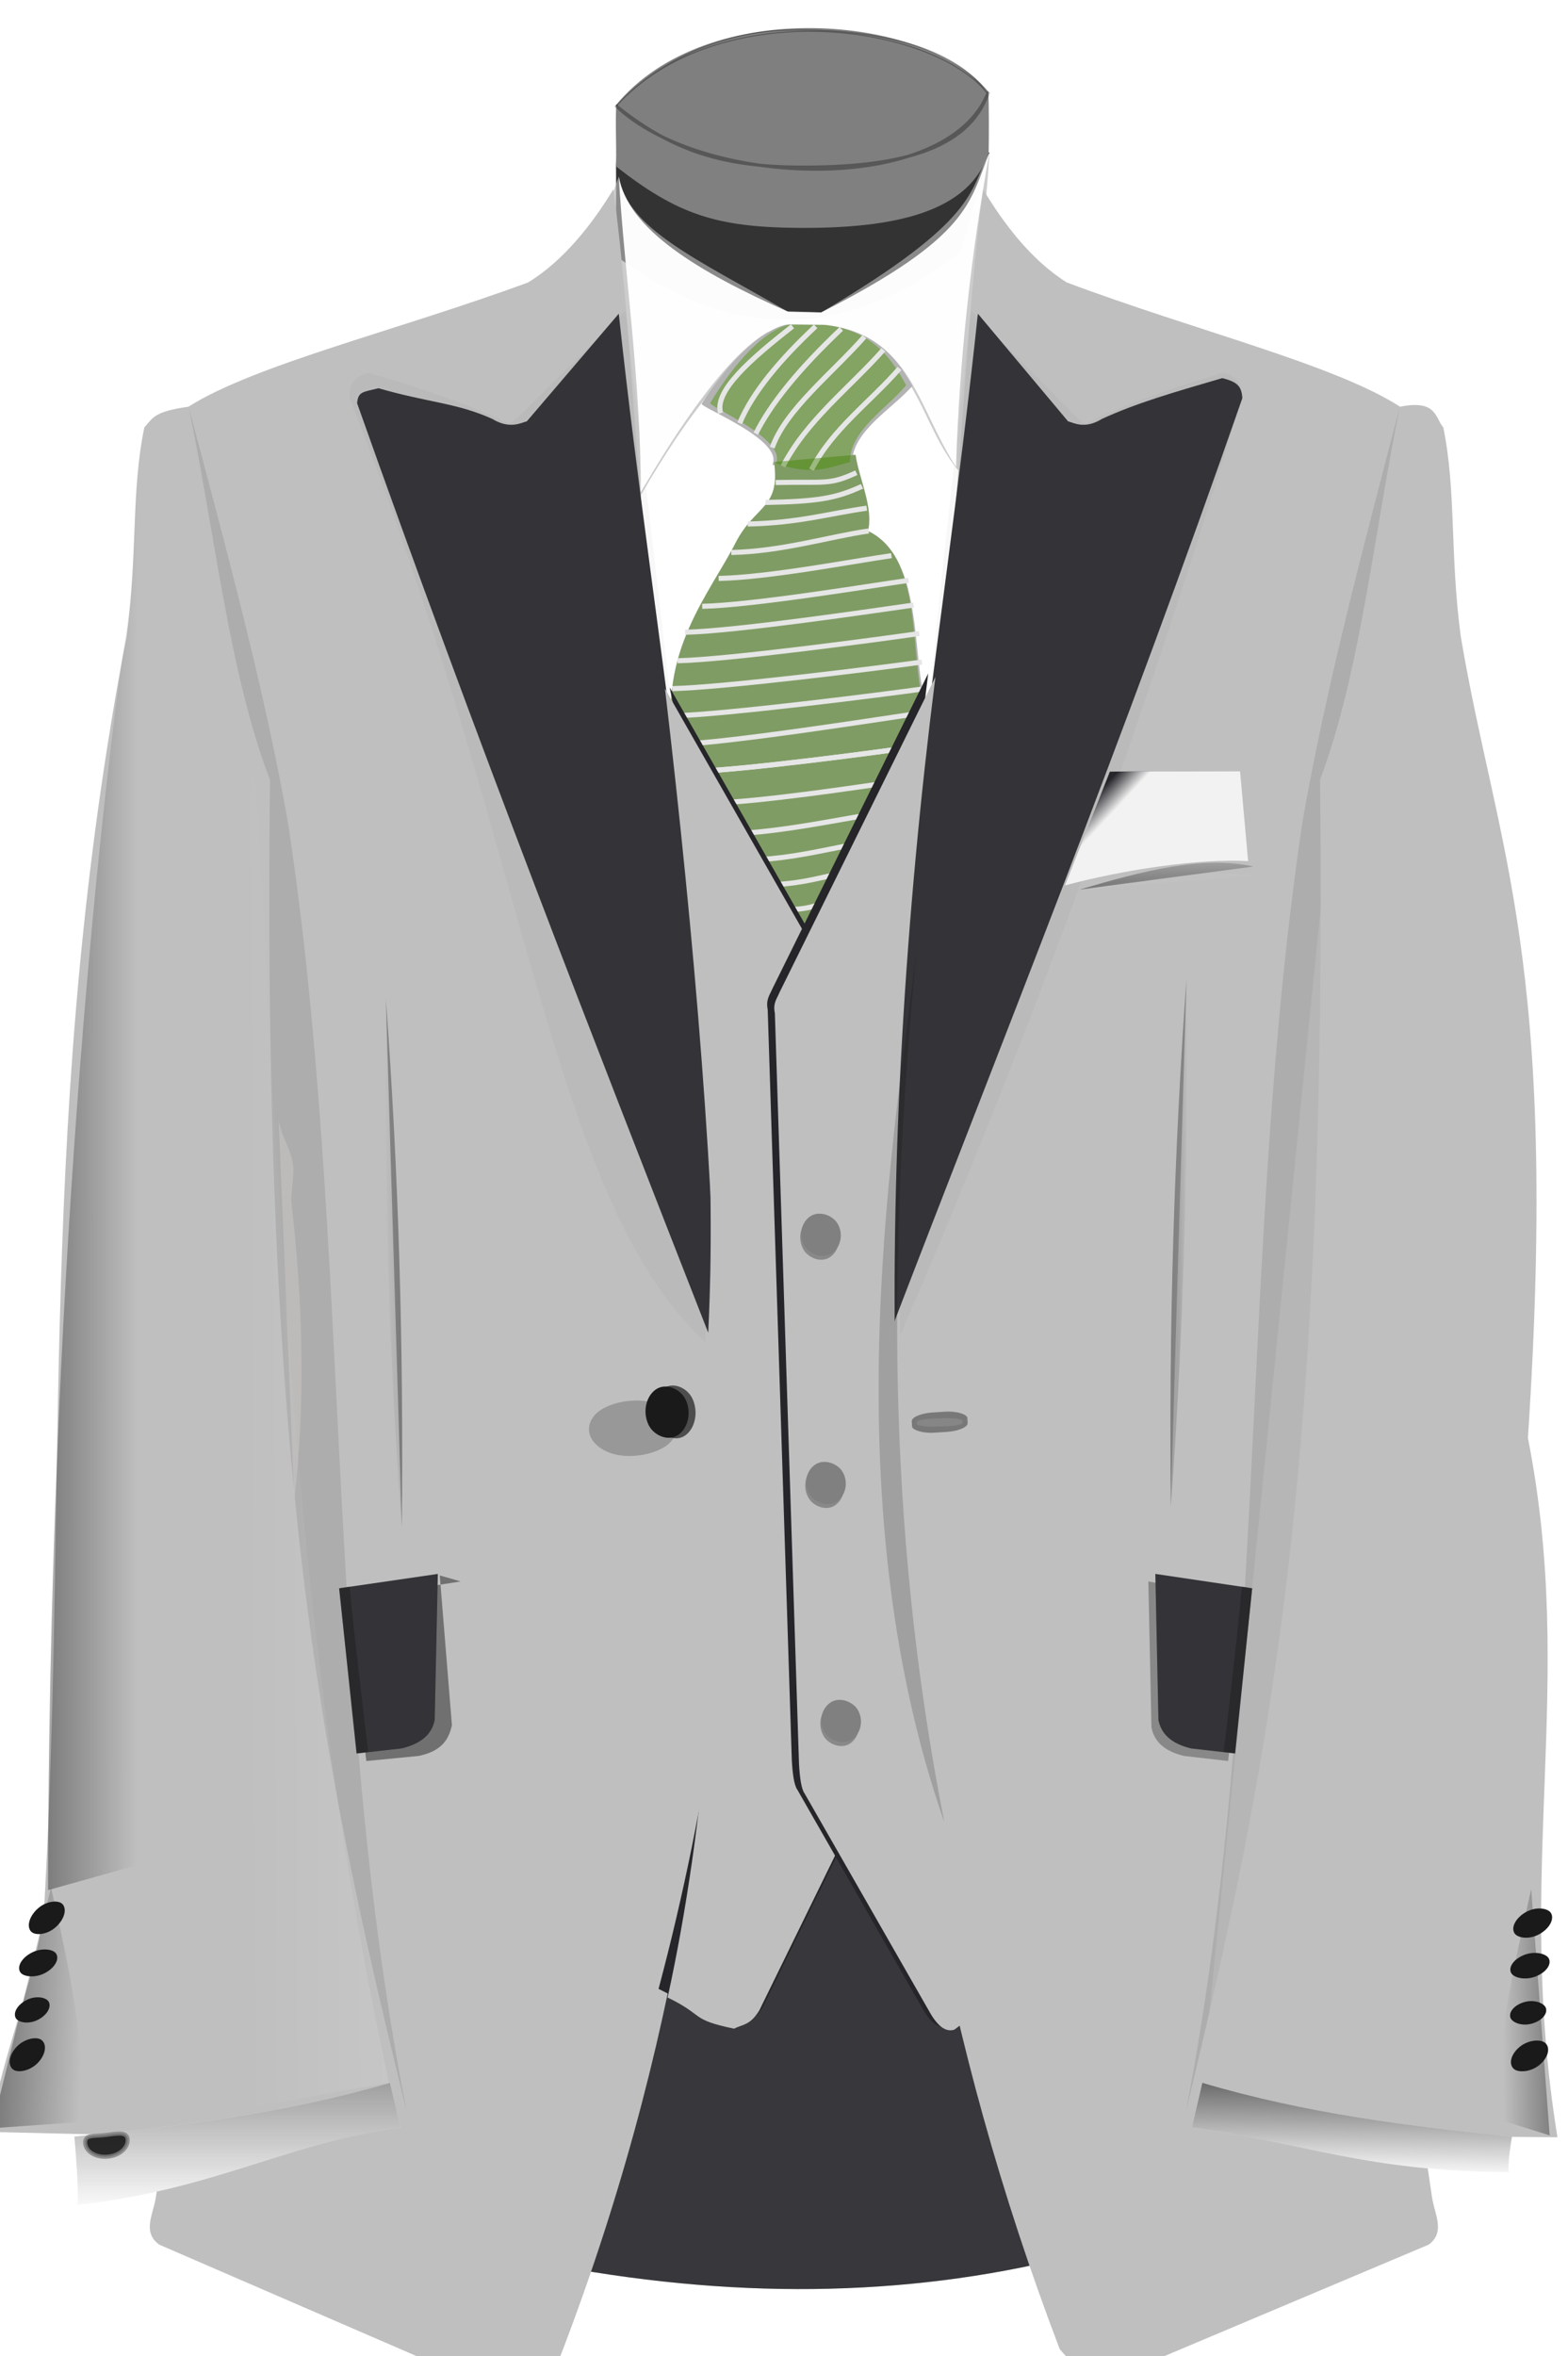 <?xml version="1.0"?><svg width="446.714" height="671.221" xmlns="http://www.w3.org/2000/svg" xmlns:xlink="http://www.w3.org/1999/xlink">
 <title>light suit</title>
 <defs>
  <linearGradient y2="0.437" x2="0.221" y1="0.358" x1="0.086" id="linearGradient15695" xlink:href="#linearGradient8151"/>
  <linearGradient id="linearGradient8151">
   <stop stop-color="#26252a" id="stop8153" offset="0"/>
   <stop stop-color="#26252a" stop-opacity="0" id="stop8155" offset="1"/>
  </linearGradient>
  <radialGradient r="18.399" fy="-13.334" fx="-7640.714" cy="-13.334" cx="-7640.714" gradientTransform="matrix(9.752,-4.124567e-4,-5.7109497e-5,-2.369,74843.791,204.444)" gradientUnits="userSpaceOnUse" id="radialGradient15693" xlink:href="#linearGradient8105"/>
  <linearGradient id="linearGradient8105">
   <stop stop-color="#e6e4df" id="stop8107" offset="0"/>
   <stop stop-color="#e6e4df" stop-opacity="0" id="stop8109" offset="1"/>
  </linearGradient>
  <radialGradient r="18.399" fy="-13.334" fx="-7640.714" cy="-13.334" cx="-7640.714" gradientTransform="matrix(9.744,5.1510997e-4,-5.7060753e-5,2.958,74780.191,268.766)" gradientUnits="userSpaceOnUse" id="radialGradient15691" xlink:href="#linearGradient8131"/>
  <linearGradient id="linearGradient8131">
   <stop stop-color="#3e3e3e" offset="0" id="stop8133"/>
   <stop stop-color="#e6e4df" stop-opacity="0" offset="1" id="stop8135"/>
  </linearGradient>
  <radialGradient r="18.399" fy="-10.042" fx="-7640.714" cy="-10.042" cx="-7640.714" gradientTransform="matrix(9.744,7.0911468e-4,-6.7490846e-5,5.287,74780.198,293.634)" gradientUnits="userSpaceOnUse" id="radialGradient15689" xlink:href="#linearGradient8131"/>
  <radialGradient r="18.418" fy="0.812" fx="-7640.75" cy="0.812" cx="-7640.75" gradientTransform="matrix(1.673,-6.991,3.786,0.906,13098.512,-53154.72)" gradientUnits="userSpaceOnUse" id="radialGradient15687" xlink:href="#linearGradient8117"/>
  <linearGradient id="linearGradient8117">
   <stop stop-color="#1a1a1a" id="stop8119" offset="0"/>
   <stop stop-color="#cccccc" stop-opacity="0" id="stop8121" offset="1"/>
  </linearGradient>
  <filter height="1.013" y="-0.006" width="1.244" x="-0.122" id="filter8071" color-interpolation-filters="sRGB">
   <feGaussianBlur id="feGaussianBlur8073" stdDeviation="0.211"/>
  </filter>
  <radialGradient r="2.06" fy="-5730.042" fx="-5477.542" cy="-5730.042" cx="-5477.542" gradientTransform="matrix(4.772,3.008,-0.757,3.596,21845.318,36304.988)" gradientUnits="userSpaceOnUse" id="radialGradient15685" xlink:href="#linearGradient7749"/>
  <linearGradient id="linearGradient7749">
   <stop stop-color="#cccccc" id="stop7751" offset="0"/>
   <stop stop-color="#cccccc" stop-opacity="0" id="stop7753" offset="1"/>
  </linearGradient>
  <radialGradient r="2.06" fy="-5730.042" fx="-5477.542" cy="-5730.042" cx="-5477.542" gradientTransform="matrix(4.772,3.008,-0.757,3.596,21815.148,36364.122)" gradientUnits="userSpaceOnUse" id="radialGradient15683" xlink:href="#linearGradient7749"/>
  <radialGradient r="2.06" fy="-5730.042" fx="-5477.542" cy="-5730.042" cx="-5477.542" gradientTransform="matrix(4.772,3.008,-0.757,3.596,21781.025,36424.087)" gradientUnits="userSpaceOnUse" id="radialGradient15681" xlink:href="#linearGradient7749"/>
  <filter height="1.035" y="-0.018" width="1.239" x="-0.12" id="filter7995" color-interpolation-filters="sRGB">
   <feGaussianBlur id="feGaussianBlur7997" stdDeviation="0.983"/>
  </filter>
  <filter id="filter8025" color-interpolation-filters="sRGB">
   <feGaussianBlur id="feGaussianBlur8027" stdDeviation="0.691"/>
  </filter>
  <radialGradient r="3.969" fy="24.05" fx="-7636.04" cy="24.05" cx="-7636.04" gradientTransform="matrix(-3.295,0.523,-0.072,-0.452,-24827.821,4342.52)" gradientUnits="userSpaceOnUse" id="radialGradient15679" xlink:href="#linearGradient7975"/>
  <linearGradient id="linearGradient7975">
   <stop stop-color="#e6e6e6" id="stop7977" offset="0"/>
   <stop stop-color="#808080" stop-opacity="0" id="stop7979" offset="1"/>
  </linearGradient>
  <radialGradient r="3.893" fy="21.066" fx="-7635.688" cy="21.066" cx="-7635.688" gradientTransform="matrix(5.12,0.16,-0.012,0.395,39429.317,1552.914)" gradientUnits="userSpaceOnUse" id="radialGradient15677" xlink:href="#linearGradient7967"/>
  <linearGradient id="linearGradient7967">
   <stop stop-color="#333333" id="stop7969" offset="0"/>
   <stop stop-color="#ececec" stop-opacity="0" id="stop7971" offset="1"/>
  </linearGradient>
  <radialGradient r="13.044" fy="43.269" fx="-7626.316" cy="43.269" cx="-7626.316" gradientTransform="matrix(-3.998,-2.131,3.961,-7.433,-30342.284,-15529.596)" gradientUnits="userSpaceOnUse" id="radialGradient15675" xlink:href="#linearGradient7917"/>
  <linearGradient id="linearGradient7917">
   <stop stop-color="#333333" id="stop7919" offset="0"/>
   <stop stop-color="#333333" stop-opacity="0" id="stop7921" offset="1"/>
  </linearGradient>
  <radialGradient r="9.675" fy="8.092" fx="-7635.445" cy="8.092" cx="-7635.445" gradientTransform="matrix(-4.694,-1.4909689e-4,9.4657773e-5,-2.98,-35509.349,364.206)" gradientUnits="userSpaceOnUse" id="radialGradient15673" xlink:href="#linearGradient7883"/>
  <linearGradient id="linearGradient7883">
   <stop stop-color="#666666" id="stop7885" offset="0"/>
   <stop stop-color="#666666" stop-opacity="0" id="stop7887" offset="1"/>
  </linearGradient>
  <radialGradient r="9.675" fy="17.767" fx="-7635.445" cy="17.767" cx="-7635.445" gradientTransform="matrix(-4.694,-1.4909689e-4,9.4657773e-5,-2.98,-35509.349,364.206)" gradientUnits="userSpaceOnUse" id="radialGradient15671" xlink:href="#linearGradient7883"/>
  <radialGradient r="2.06" fy="-5730.042" fx="-5477.542" cy="-5730.042" cx="-5477.542" gradientTransform="matrix(5.382,3.561,-0.854,4.257,24600.434,43218.854)" gradientUnits="userSpaceOnUse" id="radialGradient15669" xlink:href="#linearGradient7749"/>
  <radialGradient r="2.06" fy="-5730.042" fx="-5477.542" cy="-5730.042" cx="-5477.542" gradientTransform="matrix(9.487,4.777,-1.506,5.71,42646.175,59381.471)" gradientUnits="userSpaceOnUse" id="radialGradient15667" xlink:href="#linearGradient7869"/>
  <linearGradient id="linearGradient7869">
   <stop stop-color="#000000" offset="0" id="stop7871"/>
   <stop stop-color="#26252a" offset="1" id="stop7873"/>
  </linearGradient>
  <radialGradient r="2.06" fy="-5730.042" fx="-5477.542" cy="-5730.042" cx="-5477.542" gradientTransform="matrix(4.886,1.874,-0.776,2.24,22139.898,24059.151)" gradientUnits="userSpaceOnUse" id="radialGradient15665" xlink:href="#linearGradient7749"/>
  <radialGradient r="2.06" fy="-5730.042" fx="-5477.542" cy="-5730.042" cx="-5477.542" gradientTransform="matrix(4.396,1.602,-0.698,1.915,20420.383,20631.39)" gradientUnits="userSpaceOnUse" id="radialGradient15663" xlink:href="#linearGradient7749"/>
  <radialGradient r="2.06" fy="-5730.042" fx="-5477.542" cy="-5730.042" cx="-5477.542" gradientTransform="matrix(4.822,1.712,-0.765,2.047,22172.28,22014.329)" gradientUnits="userSpaceOnUse" id="radialGradient15661" xlink:href="#linearGradient7749"/>
  <radialGradient r="2.06" fy="-5730.042" fx="-5477.542" cy="-5730.042" cx="-5477.542" gradientTransform="matrix(4.985,1.817,-0.791,2.171,22894.408,23309.161)" gradientUnits="userSpaceOnUse" id="radialGradient15659" xlink:href="#linearGradient7749"/>
  <linearGradient y2="0.633" x2="0.135" y1="0.547" x1="1.92" id="linearGradient15657" xlink:href="#linearGradient7737"/>
  <linearGradient id="linearGradient7737">
   <stop stop-color="#000000" id="stop7739" offset="0"/>
   <stop stop-color="#000000" stop-opacity="0" id="stop7741" offset="1"/>
  </linearGradient>
  <radialGradient r="2.06" fy="-5730.042" fx="-5477.542" cy="-5730.042" cx="-5477.542" gradientTransform="matrix(4.886,1.874,-0.776,2.24,21746.883,23726.299)" gradientUnits="userSpaceOnUse" id="radialGradient15655" xlink:href="#linearGradient7749"/>
  <radialGradient r="2.06" fy="-5730.042" fx="-5477.542" cy="-5730.042" cx="-5477.542" gradientTransform="matrix(4.396,1.602,-0.698,1.915,19850.67,20499.827)" gradientUnits="userSpaceOnUse" id="radialGradient15653" xlink:href="#linearGradient7749"/>
  <radialGradient r="2.06" fy="-5730.042" fx="-5477.542" cy="-5730.042" cx="-5477.542" gradientTransform="matrix(4.822,1.712,-0.765,2.047,21702.652,21838.346)" gradientUnits="userSpaceOnUse" id="radialGradient15651" xlink:href="#linearGradient7749"/>
  <radialGradient r="2.06" fy="-5730.042" fx="-5477.542" cy="-5730.042" cx="-5477.542" gradientTransform="matrix(4.985,1.817,-0.791,2.171,22369.421,23039.714)" gradientUnits="userSpaceOnUse" id="radialGradient15649" xlink:href="#linearGradient7749"/>
  <linearGradient y2="0.665" x2="0.95" y1="0.5" x1="-0.73" id="linearGradient15647" xlink:href="#linearGradient7737"/>
  <linearGradient y2="0.529" x2="1" y1="0.523" x1="-0.368" id="linearGradient15645" xlink:href="#linearGradient7727"/>
  <linearGradient id="linearGradient7727">
   <stop stop-color="#000000" id="stop7729" offset="0"/>
   <stop stop-color="#000000" stop-opacity="0" id="stop7731" offset="1"/>
  </linearGradient>
  <linearGradient y2="1" x2="0.5" y1="-0.352" x1="0.5" id="linearGradient15643" xlink:href="#linearGradient7712"/>
  <linearGradient id="linearGradient7712">
   <stop stop-color="#808080" id="stop7714" offset="0"/>
   <stop stop-color="#808080" stop-opacity="0" id="stop7716" offset="1"/>
  </linearGradient>
  <radialGradient r="17.508" fy="45.081" fx="-7720.278" cy="45.081" cx="-7720.278" gradientTransform="matrix(-1.567,-8.453,-12.832,2.968,-11235.398,-64914.377)" gradientUnits="userSpaceOnUse" id="radialGradient15641" xlink:href="#linearGradient7644"/>
  <linearGradient id="linearGradient7644">
   <stop stop-color="#cccccc" id="stop7646" offset="0"/>
   <stop stop-color="#cccccc" stop-opacity="0" id="stop7648" offset="1"/>
  </linearGradient>
  <linearGradient y2="1.06" x2="0.974" y1="-0.544" x1="-1.068" id="linearGradient15639" xlink:href="#linearGradient7630"/>
  <linearGradient id="linearGradient7630">
   <stop stop-color="#ffffff" id="stop7632" offset="0"/>
   <stop stop-color="#ffffff" stop-opacity="0" id="stop7634" offset="1"/>
  </linearGradient>
  <filter id="filter7624" color-interpolation-filters="sRGB">
   <feGaussianBlur id="feGaussianBlur7626" stdDeviation="0.202"/>
  </filter>
  <linearGradient y2="0.6" x2="0.5" y1="0.549" x1="2.774" id="linearGradient15637" xlink:href="#linearGradient7576"/>
  <linearGradient id="linearGradient7576">
   <stop stop-color="#ffffff" id="stop7578" offset="0"/>
   <stop stop-color="#ffffff" stop-opacity="0" id="stop7580" offset="1"/>
  </linearGradient>
  <filter id="filter7542" color-interpolation-filters="sRGB">
   <feGaussianBlur id="feGaussianBlur7544" stdDeviation="0.337"/>
  </filter>
  <linearGradient y2="0.537" x2="0.411" y1="0.537" x1="1.215" id="linearGradient15635" xlink:href="#linearGradient7594"/>
  <linearGradient id="linearGradient7594">
   <stop stop-color="#000000" offset="0" id="stop7596"/>
   <stop stop-color="#1a1a1a" offset="1" id="stop7598"/>
  </linearGradient>
  <linearGradient y2="0.463" x2="0.587" y1="0.464" x1="-0.216" id="linearGradient15633" xlink:href="#linearGradient7508"/>
  <linearGradient id="linearGradient7508">
   <stop stop-color="#ffffff" id="stop7510" offset="0"/>
   <stop stop-color="#1a1a1a" id="stop7512" offset="1"/>
  </linearGradient>
  <filter height="1.027" y="-0.014" width="1.215" x="-0.108" id="filter7502" color-interpolation-filters="sRGB">
   <feGaussianBlur id="feGaussianBlur7504" stdDeviation="0.947"/>
  </filter>
  <radialGradient r="17.508" fy="51.477" fx="-7714.5" cy="51.477" cx="-7714.5" gradientTransform="matrix(-2.606,-1.285,5.797,-11.759,-20003.506,-8912.764)" gradientUnits="userSpaceOnUse" id="radialGradient15631" xlink:href="#linearGradient7644"/>
  <linearGradient y2="1.06" x2="0.026" y1="-0.544" x1="2.068" id="linearGradient15629" xlink:href="#linearGradient7630"/>
  <linearGradient y2="1" x2="0.5" y1="-0" x1="0.565" id="linearGradient15627" xlink:href="#linearGradient7586"/>
  <linearGradient id="linearGradient7586">
   <stop stop-color="#666666" id="stop7588" offset="0"/>
   <stop stop-color="#666666" stop-opacity="0" id="stop7590" offset="1"/>
  </linearGradient>
  <linearGradient y2="0.6" x2="0.5" y1="0.549" x1="-1.774" id="linearGradient15625" xlink:href="#linearGradient7576"/>
  <linearGradient y2="-0.4" x2="0.583" y1="1" x1="0.594" id="linearGradient15623" xlink:href="#linearGradient7530"/>
  <linearGradient id="linearGradient7530">
   <stop stop-color="#000000" id="stop7532" offset="0"/>
   <stop stop-color="#000000" stop-opacity="0" id="stop7534" offset="1"/>
  </linearGradient>
  <linearGradient y2="0.537" x2="0.587" y1="0.536" x1="-0.216" id="linearGradient15621" xlink:href="#linearGradient7594"/>
  <linearGradient y2="0.463" x2="0.412" y1="0.464" x1="1.214" id="linearGradient15619" xlink:href="#linearGradient7508"/>
  <radialGradient r="28.25" fy="-24.603" fx="-7607.961" cy="-24.603" cx="-7607.961" gradientTransform="matrix(-0.562,-0.562,2.043,-2.043,-3917.986,-3973.13)" gradientUnits="userSpaceOnUse" id="radialGradient15617" xlink:href="#linearGradient7843"/>
  <linearGradient id="linearGradient7843">
   <stop stop-color="#b3b3b3" id="stop7845" offset="0"/>
   <stop stop-color="#ffffff" stop-opacity="0" id="stop7847" offset="1"/>
  </linearGradient>
  <radialGradient r="28.25" fy="-24.603" fx="-7607.961" cy="-24.603" cx="-7607.961" gradientTransform="matrix(-0.562,-0.562,2.043,-2.043,-4191.306,-3797.343)" gradientUnits="userSpaceOnUse" id="radialGradient15615" xlink:href="#linearGradient7843"/>
  <radialGradient r="25.942" fy="181.829" fx="-7633.917" cy="181.829" cx="-7633.917" gradientTransform="matrix(0.275,-8.888,2.646,0.082,1953.035,-67034.862)" gradientUnits="userSpaceOnUse" id="radialGradient15613" xlink:href="#linearGradient8079"/>
  <linearGradient id="linearGradient8079">
   <stop stop-color="#e6e4df" id="stop8081" offset="0"/>
   <stop stop-color="#e6e4df" stop-opacity="0" id="stop8083" offset="1"/>
  </linearGradient>
 </defs>
 <g>
  <title>Layer 1</title>
  <g externalResourcesRequired="false" id="layer1">
   <path fill="#333333" id="path15285" d="m174.874,72.498c0.879,-1.933 0.623,-25.118 0.623,-25.118c38.542,-21.724 74.874,-24.049 106.421,-3.82l-8.378,28.448c-42.758,32.921 -76.799,16.609 -98.617,0.492l-0.049,-0.002z"/>
   <path fill="#808080" d="m175.393,47.367c0.416,-2.302 -0.207,-13.194 0.208,-17.429c0.139,-0.9 4.016,0.422 4.432,0.076c24.941,-20.946 86.029,-25.761 96.63,-3.139c0.554,1.17 4.639,-2.101 4.861,-0.758c0.277,1.822 0.207,14.82 0.138,17.384c-5.429,16.839 -26.52,21.691 -54.703,21.412c-22.975,-0.228 -34.088,-3.893 -51.482,-17.537l-0.084,-0.008z" id="path15287"/>
   <path fill="#1c1b20" d="m303.716,643.081c-45.894,11.323 -95.674,12.13 -149.726,1.472c0,0 10.823,-127.782 12.166,-128.371c1.357,-0.588 120.319,-1.472 120.319,-1.472l17.241,128.371z" id="path15289"/>
   <path opacity="0.174" fill="#bfbfbf" id="path15291" d="m303.716,643.081c-45.894,11.323 -95.674,12.13 -149.726,1.472c0,0 10.823,-127.782 12.166,-128.371c1.357,-0.588 120.319,-1.472 120.319,-1.472l17.241,128.371z"/>
   <rect opacity="0.817" fill="#ffffff" id="rect15293" width="163.045" height="115.43" x="148.465" y="90.836"/>
   <rect opacity="0.217" fill="url(#radialGradient15615)" id="rect15295" width="163.045" height="115.43" x="22.197" y="242.686" transform="matrix(0.785 -0.619 0.619 0.785 0 0)"/>
   <rect opacity="0.217" fill="url(#radialGradient15617)" y="86.505" x="144.854" height="115.43" width="163.045" id="rect15297"/>
   <path opacity="0.674" fill="#b3b3b3" id="path15299" d="m176.301,50.354c-10.505,24.737 7.263,61.658 3.365,95.669c10.4,-17.95 22.192,-37.992 44.191,-55.639l10.228,-0.076c29.193,9.884 26.624,29.904 39.912,44.864c0,-29.237 5.789,-57.305 7.914,-91.846c-5.913,11.06 -2.624,18.904 -47.958,45.673l-9.743,-0.36c-26.139,-15.106 -45.347,-23.422 -47.909,-38.316l0,0.03z"/>
   <path fill="#bfbfbf" id="path15301" d="m408.012,626.175c0.755,4.646 3.822,9.794 -1.025,13.263l-85.828,36.193c-8.718,1.66 -14.874,-0.939 -19.271,-6.488c-67.831,-178.107 -52.909,-336.688 -32.482,-498.125c4.757,-37.621 5.713,-79.49 10.671,-117.123c5.733,9.682 13.8,20.306 23.847,26.566c36.513,13.717 76.217,23.339 94.955,35.4c10.552,-2.133 9.971,3.264 12.304,5.89c3.726,18.175 1.842,36.106 4.986,59.587c10.137,60.256 28.127,91.724 19.125,228.284c13.911,70.507 -3.975,123.131 8.42,199.207l-38.313,-0.325l2.604,17.666l0.007,0.005z"/>
   <path opacity="0.309" fill="#000000" filter="url(#filter7502)" id="path15303" d="m398.777,116.051c-10.364,39.599 -21.27,80.804 -27.753,118.349c-17.893,120.332 -9.688,245.491 -33.186,367.211c23.715,-98.584 40.358,-180.234 38.236,-379.475c11.353,-29.983 15.425,-70.524 22.703,-106.085z"/>
   <path opacity="0.17" fill="url(#linearGradient15619)" id="path15305" d="m338.048,278.793c0.554,51.012 -0.907,101.182 -4.467,150.451l4.467,-150.451z"/>
   <path opacity="0.352" fill="url(#linearGradient15621)" d="m333.561,429.243c-0.554,-51.011 0.914,-101.181 4.466,-150.45l-4.466,150.45z" id="path15307"/>
   <rect opacity="0.426" fill="#1a1a1a" transform="matrix(0.998 -0.063 0.063 0.998 0 0)" rx="6.132" ry="2.164" y="418.315" x="233.727" height="5.771" width="15.872" id="rect15309"/>
   <rect opacity="0.109" fill="#ffffff" id="rect15311" width="13.057" height="2.324" x="207.634" y="413.989" ry="0.872" rx="5.045" transform="matrix(1 -0.031 0.129 0.992 0 0)"/>
   <path opacity="0.396" fill="url(#linearGradient15623)" id="path15313" d="m357.048,246.845c-14.243,-3.23 -31.714,1.295 -49.509,6.583l49.509,-6.583z"/>
   <path opacity="0.161" fill="#000000" filter="url(#filter7542)" id="path15315" d="m256.498,380.29c35.078,-80.653 67.795,-168.979 97.434,-267.309c-0.264,-3.361 -1.097,-5.684 -5.458,-6.782c-14.063,4.128 -25.838,8.3 -35.862,12.902c-4.942,3.071 -4.106,0.365 -5.611,0l-30.354,-30.608c-10.602,97.244 -22.981,195.192 -20.149,291.796l0,0z"/>
   <path fill="#26252a" d="m253.584,379.63c31.762,-82.694 66.883,-169.908 100.348,-266.198c-0.208,-3.362 -1.357,-4.623 -5.712,-5.72c-14.064,4.127 -24.264,7.025 -34.283,11.627c-4.944,3.071 -8.164,1.043 -9.667,0.678l-25.682,-30.651c-10.255,97.68 -29.616,196.3 -25.004,290.264z" id="path15317"/>
   <path fill="#f9f9f9" id="path15319" d="m342.528,593.315l-2.971,12.714c31.015,4.138 49.794,12.695 90.447,12.716c-0.852,-0.765 0.748,-10.1 0.748,-10.1c-29.63,-3.02 -58.546,-6.565 -88.19,-15.33l-0.034,0z"/>
   <path opacity="0.491" fill="#bfbfbf" d="m342.528,593.315l37.156,-368.654l21.639,-77.915l21.285,460.997l-80.08,-14.428z" id="path15321"/>
   <path fill="url(#linearGradient15627)" d="m342.528,593.315l-2.971,12.714c31.015,4.138 49.794,12.695 90.447,12.716c-0.852,-0.765 0.748,-10.1 0.748,-10.1c-29.63,-3.02 -58.546,-6.565 -88.19,-15.33l-0.034,0z" id="path15323"/>
   <path opacity="0.33" fill="#1a1a1a" d="m327.156,450.498l0.886,41.601c0.755,3.834 3.469,6.715 9.292,8.116l12.561,1.437l4.785,-46.036l-27.524,-5.117l0,-0.001z" id="path15325"/>
   <path opacity="0.039" fill="#ffffff" filter="url(#filter7624)" id="path15327" d="m329.793,446.779l0.675,41.588c0.682,3.831 3.227,6.701 8.662,8.08l11.746,1.391l4.646,-46.044l-25.729,-5.015z"/>
   <path fill="#26252a" d="m329.15,448.357l0.879,41.599c0.755,3.835 3.476,6.716 9.3,8.116l12.567,1.439l4.841,-47.056l-27.587,-4.098z" id="path15329"/>
   <path opacity="0.091" fill="#bfbfbf" id="path15331" d="m329.15,448.357l0.879,41.599c0.755,3.835 3.476,6.716 9.3,8.116l12.567,1.439l4.841,-47.056l-27.587,-4.098z"/>
   <path opacity="0.222" fill="#000000" d="m353.828,451.928c-1.475,15.56 -3.531,32.914 -5.193,47.133l3.095,0.381l5.014,-46.99l-2.916,-0.527l0,0.003z" id="path15333"/>
   <path opacity="0.096" fill="#bfbfbf" id="path15335" d="m253.584,379.63c31.762,-82.694 66.883,-169.908 100.348,-266.198c-0.208,-3.362 -1.357,-4.623 -5.712,-5.72c-14.064,4.127 -24.264,7.025 -34.283,11.627c-4.944,3.071 -8.164,1.043 -9.667,0.678l-25.682,-30.651c-10.255,97.68 -29.616,196.3 -25.004,290.264z"/>
   <path fill="#bfbfbf" d="m44.363,626.175c-0.755,4.646 -3.898,9.794 1.039,13.263l90.349,39.127c8.884,1.659 18.613,0.27 23.079,-5.277c69.147,-178.107 47.619,-340.833 26.812,-502.27c-4.854,-37.621 -5.838,-79.49 -10.886,-117.123c-5.837,9.682 -14.07,20.306 -24.311,26.566c-37.212,13.717 -77.678,23.339 -96.776,35.4c-10.165,1.418 -10.144,3.372 -12.547,5.89c-3.795,18.175 -1.87,36.106 -5.082,59.587c-25.468,133.019 -16.632,239.734 -23.349,360.155c-1.634,20.879 -11.64,41.401 -15.691,65.806l50.022,1.208l-2.659,17.667l0,0.001z" id="path15337"/>
   <path opacity="0.309" fill="#000000" filter="url(#filter7502)" d="m53.772,116.051c10.563,39.599 21.679,80.804 28.287,118.349c18.238,120.332 9.875,245.491 33.825,367.211c-24.171,-98.584 -41.135,-180.234 -38.972,-379.475c-11.571,-29.983 -15.722,-70.524 -23.14,-106.085z" id="path15339"/>
   <path opacity="0.07" fill="url(#linearGradient15633)" d="m109.902,284.563c-0.554,51.013 0.921,101.183 4.55,150.452l-4.55,-150.452z" id="path15341"/>
   <path opacity="0.378" fill="url(#linearGradient15635)" id="path15343" d="m114.472,435.015c0.554,-51.012 -0.914,-101.182 -4.542,-150.452l4.542,150.452z"/>
   <path opacity="0.161" fill="#000000" filter="url(#filter7542)" d="m200.956,382.274c-43.989,-40.169 -50.321,-140.386 -101.476,-269.293c0.27,-3.361 1.119,-5.684 5.564,-6.782c14.333,4.128 26.336,8.3 36.553,12.902c5.036,3.071 4.185,0.365 5.718,0l30.939,-30.608c10.806,97.244 25.59,197.176 22.702,293.78l0,0z" id="path15345"/>
   <path fill="#26252a" id="path15347" d="m201.762,379.63c-32.372,-82.694 -65.914,-168.466 -100.023,-264.755c0.276,-3.362 1.648,-3.181 6.093,-4.278c14.327,4.127 22.207,4.14 32.42,8.742c5.034,3.071 8.316,1.043 9.847,0.678l26.188,-30.651c10.449,97.68 30.176,196.3 25.475,290.264z"/>
   <path opacity="0.491" fill="url(#linearGradient15637)" id="path15349" d="m110.837,593.315c-26.437,-120.988 -30.211,-234.1 -37.869,-368.654l-22.061,-77.915l-21.694,460.997l81.625,-14.428z"/>
   <path opacity="0.474" fill="#1a1a1a" id="path15351" d="m125.288,448.785l3.463,42.683c-0.88,3.834 -2.666,7.346 -9.542,8.747l-14.839,1.437l-5.657,-46.036l32.53,-5.117l-5.955,-1.713l0,-0.001z"/>
   <path opacity="0.039" fill="#ffffff" filter="url(#filter7624)" d="m124.096,446.779l-0.688,41.588c-0.695,3.831 -3.289,6.701 -8.829,8.08l-11.972,1.391l-4.736,-46.044l26.225,-5.015z" id="path15353"/>
   <path fill="#26252a" id="path15355" d="m124.734,448.357l-0.886,41.599c-0.762,3.835 -3.545,6.716 -9.479,8.116l-12.797,1.439l-4.951,-47.056l28.127,-4.098l-0.014,0z"/>
   <path opacity="0.091" fill="#bfbfbf" d="m124.734,448.357l-0.886,41.599c-0.762,3.835 -3.545,6.716 -9.479,8.116l-12.797,1.439l-4.951,-47.056l28.127,-4.098l-0.014,0z" id="path15357"/>
   <path opacity="0.222" fill="#000000" id="path15359" d="m99.592,451.928c1.496,15.56 3.601,32.914 5.29,47.133l-3.15,0.381l-5.111,-46.99l2.971,-0.527l0,0.003z"/>
   <path opacity="0.096" fill="#bfbfbf" d="m201.762,379.63c-32.372,-82.694 -67.181,-169.458 -101.291,-265.748c0.277,-3.36 0.347,-3.089 4.834,-4.186c14.333,4.127 24.734,5.041 34.947,9.643c5.034,3.071 8.316,1.043 9.847,0.678l26.188,-30.651c10.449,97.68 30.176,196.3 25.475,290.264z" id="path15361"/>
   <path fill="#f9f9f9" d="m111.107,593.315l3.026,12.714c-31.61,4.138 -52.916,17.745 -92.184,22.096c0.866,-0.766 -0.755,-19.48 -0.755,-19.48c30.211,-3.02 59.688,-6.565 89.892,-15.33l0.021,0z" id="path15363"/>
   <path fill="url(#linearGradient15643)" id="path15365" d="m111.107,593.315l3.026,12.714c-31.61,4.138 -52.916,17.745 -92.184,22.096c0.866,-0.766 -0.755,-19.48 -0.755,-19.48c30.211,-3.02 59.688,-6.565 89.892,-15.33l0.021,0z"/>
   <path opacity="0.809" fill="#000000" stroke="#808080" stroke-width="1.154" stroke-miterlimit="4" d="m29.538,608.251c3.345,-0.326 6.578,-1.284 6.82,1.14c0.208,2.424 -2.264,4.64 -5.616,4.969c-3.351,0.326 -6.232,-1.359 -6.474,-3.783c-0.208,-2.425 1.918,-1.997 5.27,-2.326l0,0z" id="path15367"/>
   <path opacity="0.474" fill="url(#linearGradient15645)" d="m39.19,128.285c-0.831,16.735 -0.554,33.293 -2.943,49.349c-8.337,55.523 -22.338,192.04 -22.567,360.797l25.509,-7.142l0,-403.004l0,0z" id="path15369"/>
   <path opacity="0.687" fill="url(#linearGradient15647)" d="m22.697,604.493c2.167,-21.386 -3.04,-44.114 -8.164,-66.827l-16.833,68.612l24.997,-1.785z" id="path15371"/>
   <rect fill="#1a1a1a" transform="matrix(0.762 -0.647 0.647 0.762 0 0)" ry="3.675" rx="5.946" y="421.565" x="-349.515" height="7.349" width="11.891" id="rect15373"/>
   <rect opacity="0.47" fill="url(#radialGradient15649)" id="rect15375" width="11.891" height="7.349" x="-349.515" y="421.565" rx="5.946" ry="3.675" transform="matrix(0.762 -0.647 0.647 0.762 0 0)"/>
   <rect fill="#1a1a1a" id="rect15377" width="11.502" height="6.927" x="-300.476" y="499.863" rx="5.751" ry="3.463" transform="matrix(0.887 -0.461 0.541 0.841 0 0)"/>
   <rect opacity="0.47" fill="url(#radialGradient15651)" transform="matrix(0.887 -0.461 0.541 0.841 0 0)" ry="3.463" rx="5.751" y="499.863" x="-300.476" height="6.927" width="11.502" id="rect15379"/>
   <rect fill="#1a1a1a" id="rect15381" width="10.487" height="6.481" x="-240.35" y="519.009" rx="5.244" ry="3.241" transform="matrix(0.905 -0.425 0.425 0.905 0 0)"/>
   <rect opacity="0.47" fill="url(#radialGradient15653)" transform="matrix(0.905 -0.425 0.425 0.905 0 0)" ry="3.241" rx="5.244" y="519.009" x="-240.35" height="6.481" width="10.487" id="rect15383"/>
   <rect fill="#1a1a1a" transform="matrix(0.688 -0.726 0.8 0.6 0 0)" ry="3.791" rx="5.828" y="407.191" x="-472.407" height="7.581" width="11.656" id="rect15385"/>
   <rect opacity="0.47" fill="url(#radialGradient15655)" id="rect15387" width="11.656" height="7.581" x="-472.407" y="407.191" rx="5.828" ry="3.791" transform="matrix(0.688 -0.726 0.8 0.6 0 0)"/>
   <path opacity="0.687" fill="url(#linearGradient15657)" id="path15389" d="m426.043,603.489c0.277,-21.493 5.263,-43.421 10.186,-65.344l5.262,70.149l-15.448,-4.805z"/>
   <rect fill="#1a1a1a" id="rect15391" width="11.891" height="7.349" x="125.159" y="684.369" rx="5.946" ry="3.675" transform="matrix(0.885 -0.466 0.466 0.885 0 0)"/>
   <rect opacity="0.47" fill="url(#radialGradient15659)" transform="matrix(0.885 -0.466 0.466 0.885 0 0)" ry="3.675" rx="5.946" y="684.369" x="125.159" height="7.349" width="11.891" id="rect15393"/>
   <rect fill="#1a1a1a" transform="matrix(0.936 -0.352 0.438 0.899 0 0)" ry="3.463" rx="5.751" y="677.053" x="141.486" height="6.927" width="11.502" id="rect15395"/>
   <rect opacity="0.47" fill="url(#radialGradient15661)" id="rect15397" width="11.502" height="6.927" x="141.486" y="677.053" rx="5.751" ry="3.463" transform="matrix(0.936 -0.352 0.438 0.899 0 0)"/>
   <rect fill="#1a1a1a" transform="matrix(0.972 -0.235 0.235 0.972 0 0)" ry="3.241" rx="5.244" y="656.399" x="283.182" height="6.481" width="10.487" id="rect15399"/>
   <rect opacity="0.47" fill="url(#radialGradient15663)" id="rect15401" width="10.487" height="6.481" x="283.182" y="656.399" rx="5.244" ry="3.241" transform="matrix(0.972 -0.235 0.235 0.972 0 0)"/>
   <rect fill="#1a1a1a" id="rect15403" width="11.656" height="7.581" x="-110.506" y="730.861" rx="5.828" ry="3.791" transform="matrix(0.785 -0.619 0.705 0.709 0 0)"/>
   <rect opacity="0.47" fill="url(#radialGradient15665)" transform="matrix(0.785 -0.619 0.705 0.709 0 0)" ry="3.791" rx="5.828" y="730.861" x="-110.506" height="7.581" width="11.656" id="rect15405"/>
   <path opacity="0.27" fill="#e6e4df" d="m83.777,427.586c3.268,-27.443 2.597,-55.883 -0.755,-85.07c-0.208,-2.148 0.796,-8.031 0.554,-10.145c-0.879,-5.973 -2.998,-7.201 -4.175,-13.227l4.459,108.442l-0.083,0z" id="path15407"/>
   <path opacity="0.974" fill="#ffffff" d="m176.301,50.354c1.405,26 6.356,58.412 6.245,89.899c10.352,-17.858 27.961,-45.022 41.041,-47.537l11.488,-0.076c24.526,2.93 25.994,22.888 37.295,40.373c0.928,-30.679 4.341,-61.092 9.541,-89.683c-5.733,14.307 -5.324,23.955 -47.958,45.675l-9.382,-0.18c-25.96,-11.5 -45.708,-23.602 -48.27,-38.497l0,0.026z" id="path15409"/>
   <rect opacity="0.596" fill="#000000" transform="matrix(-0.792 0.61 -0.442 -0.897 0 0)" ry="7.35" rx="6.412" y="-451.967" x="-0.865" height="14.7" width="12.824" id="rect15411"/>
   <rect opacity="0.257" fill="url(#radialGradient15667)" id="rect15413" width="22.631" height="19.324" x="-459.742" y="330.763" rx="11.315" ry="9.662" transform="matrix(-0.932 -0.363 -0.698 0.717 0 0)"/>
   <rect fill="#1a1a1a" id="rect15415" width="12.838" height="14.407" x="9.673" y="-449.492" rx="6.419" ry="7.204" transform="matrix(-0.806 0.592 -0.459 -0.888 0 0)"/>
   <rect opacity="0.257" fill="url(#radialGradient15669)" transform="matrix(-0.806 0.592 -0.459 -0.888 0 0)" ry="7.204" rx="6.419" y="-449.681" x="9.416" height="14.407" width="12.838" id="rect15417"/>
   <path fill="#b3b3b3" id="path15419" d="m220.534,131.6c1.841,13.526 -5.436,12.088 -11.059,23.196c-6.993,13.806 -22.532,31.591 -17.228,57.578l38.237,63.849l34.047,-73.204c-5.352,-13.44 -0.554,-43.835 -17.242,-51.761c1.628,-6.632 -2.624,-15.067 -3.545,-21.699l-23.21,2.041z"/>
   <path fill="#b3b3b3" id="path15421" d="m242.754,132.024c-6.274,1.346 -10.996,4.147 -22.719,0.36c3.428,-7.074 -20.78,-16.386 -20.122,-17.403c14.188,-21.81 24.297,-22.514 24.297,-22.514l10.595,0.09c15.552,1.478 21.507,11.062 25.142,17.358c-5.775,6.643 -17.338,12.977 -17.193,22.113l0,-0.004z"/>
   <path fill="#cccccc" d="m242.172,131.661c-5.823,1.336 -10.22,4.109 -21.133,0.354c3.199,-7.01 -19.326,-16.236 -18.71,-17.243c13.198,-21.611 22.602,-22.308 22.602,-22.308l9.846,0.076c14.465,1.464 19.998,10.961 23.377,17.199c-5.367,6.581 -16.113,12.858 -15.982,21.911l0,0.011z" id="path15423"/>
   <path opacity="0.522" fill="url(#radialGradient15671)" id="path15425" d="m242.172,131.661c-5.823,1.336 -10.22,4.109 -21.133,0.354c3.199,-7.01 -19.326,-16.236 -18.71,-17.243c13.198,-21.611 22.602,-22.308 22.602,-22.308l9.846,0.076c14.465,1.464 19.998,10.961 23.377,17.199c-5.367,6.581 -16.113,12.858 -15.982,21.911l0,0.011z"/>
   <path opacity="0.522" fill="#3f7f00" d="m242.172,131.661c-5.823,1.336 -10.22,4.109 -21.133,0.354c3.199,-7.01 -19.326,-16.236 -18.71,-17.243c13.198,-21.611 22.602,-22.308 22.602,-22.308l9.846,0.076c14.465,1.464 19.998,10.961 23.377,17.199c-5.367,6.581 -16.113,12.858 -15.982,21.911l0,0.011z" id="path15427"/>
   <path fill="none" stroke="#e6e6e6" stroke-width="1.443" stroke-miterlimit="4" d="m205.307,117.678c-1.897,-6.164 8.268,-15.197 20.482,-24.721" id="path15429"/>
   <path fill="none" stroke="#e6e6e6" stroke-width="1.443" stroke-miterlimit="4" id="path15431" d="m210.722,120.563c3.69,-8.831 11.501,-18.095 21.645,-27.606"/>
   <path fill="none" stroke="#e6e6e6" stroke-width="1.443" stroke-miterlimit="4" d="m215.32,123.539c4.064,-8.17 11.792,-17.951 24.36,-29.859" id="path15433"/>
   <path fill="none" stroke="#e6e6e6" stroke-width="1.443" stroke-miterlimit="4" id="path15435" d="m220,127.507c3.823,-10.799 16.986,-21.078 26.258,-31.573"/>
   <path fill="none" stroke="#e6e6e6" stroke-width="1.443" stroke-miterlimit="4" d="m223.068,132.827c6.689,-13.055 18.904,-22.25 28.605,-33.196" id="path15437"/>
   <path fill="none" stroke="#e6e6e6" stroke-width="1.443" stroke-miterlimit="4" id="path15439" d="m231.19,133.82c5.775,-11.47 16.723,-19.246 25.08,-28.868"/>
   <path opacity="0.435" fill="#3f7f00" d="m220.534,131.6c1.841,13.526 -5.436,12.088 -11.059,23.196c-6.993,13.806 -22.532,31.591 -17.228,57.578l38.237,63.849l33.479,-73.045c-5.366,-13.44 0,-43.994 -16.674,-51.921c1.628,-6.631 -2.624,-15.066 -3.545,-21.698l-23.21,2.041z" id="path15441"/>
   <path fill="none" stroke="#e6e6e6" stroke-width="1.443" stroke-miterlimit="4" d="m246.936,144.762c-11.086,1.584 -19.409,4.204 -33.908,4.509" id="path15443"/>
   <path fill="none" stroke="#e6e6e6" stroke-width="1.443" stroke-miterlimit="4" id="path15445" d="m247.483,151.254c-11.093,1.584 -24.644,5.828 -39.143,6.133"/>
   <path fill="none" stroke="#e6e6e6" stroke-width="1.443" stroke-miterlimit="4" d="m253.972,158.289c-11.086,1.583 -34.747,6.188 -49.24,6.493" id="path15447"/>
   <path fill="none" stroke="#e6e6e6" stroke-width="1.443" stroke-miterlimit="4" id="path15449" d="m258.839,165.323c-11.086,1.583 -44.295,7.089 -58.788,7.395"/>
   <path fill="none" stroke="#e6e6e6" stroke-width="1.443" stroke-miterlimit="4" d="m260.287,172.357c-11.093,1.583 -50.618,7.45 -65.118,7.754" id="path15451"/>
   <path fill="none" stroke="#e6e6e6" stroke-width="1.443" stroke-miterlimit="4" id="path15453" d="m261.907,180.472c-11.086,1.585 -54.405,7.452 -68.898,7.756"/>
   <path fill="none" stroke="#e6e6e6" stroke-width="1.443" stroke-miterlimit="4" d="m262.627,188.589c-11.086,1.584 -56.558,7.27 -71.058,7.575" id="path15455"/>
   <path fill="none" stroke="#e6e6e6" stroke-width="1.443" stroke-miterlimit="4" id="path15457" d="m263.534,196.164c-11.093,1.584 -57.292,7.45 -71.785,7.755"/>
   <path fill="none" stroke="#e6e6e6" stroke-width="1.443" stroke-miterlimit="4" d="m264.462,202.815c-11.086,1.585 -57.133,8.916 -71.633,9.221" id="path15459"/>
   <path fill="none" stroke="#e6e6e6" stroke-width="1.443" stroke-miterlimit="4" id="path15461" d="m261.907,212.577c-11.086,1.584 -50.617,6.909 -65.11,7.214"/>
   <path fill="none" stroke="#e6e6e6" stroke-width="1.443" stroke-miterlimit="4" d="m261.907,212.577c-11.086,1.584 -50.617,6.909 -65.11,7.214" id="path15463"/>
   <path fill="none" stroke="#e6e6e6" stroke-width="1.443" stroke-miterlimit="4" id="path15465" d="m256.312,222.496c-11.079,1.585 -39.781,6.008 -54.28,6.312"/>
   <path fill="none" stroke="#e6e6e6" stroke-width="1.443" stroke-miterlimit="4" d="m252.019,231.396c-11.086,1.584 -29.782,5.827 -44.275,6.132" id="path15467"/>
   <path fill="none" stroke="#e6e6e6" stroke-width="1.443" stroke-miterlimit="4" id="path15469" d="m248.273,239.735c-11.093,1.583 -21.687,5.028 -36.187,5.332"/>
   <path fill="none" stroke="#e6e6e6" stroke-width="1.443" stroke-miterlimit="4" d="m240.871,256.058c-11.08,1.584 -6.378,2.988 -20.871,3.294" id="path15471"/>
   <path fill="none" stroke="#e6e6e6" stroke-width="1.443" stroke-miterlimit="4" d="m244.949,247.896c-11.079,1.584 -14.534,4.008 -29.027,4.313" id="path15473"/>
   <path fill="none" stroke="#e6e6e6" stroke-width="1.443" stroke-miterlimit="4" id="path15475" d="m237.305,263.71c-11.093,1.583 -7.908,2.734 -13.226,2.783"/>
   <path fill="none" stroke="#e6e6e6" stroke-width="1.443" stroke-miterlimit="4" id="path15477" d="m245.586,138.539c-7.748,3.568 -13.004,4.295 -27.504,4.6"/>
   <path fill="none" stroke="#e6e6e6" stroke-width="1.443" stroke-miterlimit="4" d="m243.966,134.662c-7.756,3.567 -8.51,2.49 -23.003,2.796" id="path15479"/>
   <path fill="url(#radialGradient15677)" id="path15481" d="m244.374,134.673c-13.198,3.134 -16.958,1.301 -22.469,0.786c6.592,-0.797 8.669,-2.139 22.379,-2.073l0.139,1.285l-0.049,0.002z"/>
   <path fill="url(#radialGradient15679)" d="m220.333,133.76c2.562,-2.68 15.019,-0.603 22.906,-0.723c-7.389,1.047 -14.244,2.994 -22.276,2.976l-0.623,-2.255l-0.007,0.002z" id="path15483"/>
   <path opacity="0.03" fill="#ffffff" d="m357.048,249.478c-14.243,-1.937 -31.714,0.778 -49.509,3.95l49.509,-3.95z" id="path15485"/>
   <path fill="#26252a" filter="url(#filter8025)" d="m190.782,195.812l42.852,74.99l6.121,255.066l-22.406,45.806c-2.655,4.351 -4.836,3.95 -7.181,5.207c-12.741,-2.638 -11.957,-5.223 -22.548,-10.316c28.376,-106.553 33.068,-225.983 3.162,-370.753z" id="path15487"/>
   <path fill="#bfbfbf" id="path15489" d="m232.61,271.822l6.128,255.066l-22.408,45.807c-2.659,4.35 -4.833,3.949 -7.187,5.206c-12.734,-2.638 -8.344,-3.779 -18.938,-8.872c21.867,-100.281 16.494,-225.866 -0.755,-372.856l43.153,75.649l0.007,0z"/>
   <path fill="#26252a" filter="url(#filter7995)" id="path15491" d="m275.404,572.991l-5.585,4.189c-1.494,0.446 -3.982,0.364 -7.026,-5.059l-35.621,-62.271c-0.941,-1.295 -1.364,-4.501 -1.589,-8.429l-6.868,-213.785c-0.566,-2.949 0.572,-4.191 1.277,-5.867l44.45,-89.922c-17.233,136.752 -16.678,274.184 10.962,381.144l0,0z"/>
   <path fill="#bfbfbf" d="m277.445,574.012l-5.581,4.188c-1.502,0.443 -3.988,0.367 -7.028,-5.059l-35.626,-62.271c-0.935,-1.294 -1.357,-4.501 -1.579,-8.429l-6.876,-213.785c-0.623,-2.948 0.623,-4.19 1.281,-5.867l44.455,-89.921c-17.242,136.752 -16.674,274.183 10.961,381.144l-0.007,0z" id="path15493"/>
   <rect opacity="0.284" fill="#000000" id="rect15495" width="11.344" height="12.395" x="-41.02" y="-431.209" rx="5.672" ry="6.198" transform="matrix(-0.823 0.568 -0.481 -0.877 0 0)"/>
   <rect fill="#808080" transform="matrix(-0.835 0.55 -0.499 -0.866 0 0)" ry="6.085" rx="5.691" y="-429.474" x="-32.797" height="12.171" width="11.383" id="rect15497"/>
   <rect opacity="0.257" fill="url(#radialGradient15681)" id="rect15499" width="11.383" height="12.171" x="-33.04" y="-429.643" rx="5.691" ry="6.085" transform="matrix(-0.835 0.55 -0.499 -0.866 0 0)"/>
   <rect opacity="0.284" fill="#000000" transform="matrix(-0.823 0.568 -0.481 -0.877 0 0)" ry="6.198" rx="5.672" y="-490.516" x="-8.089" height="12.395" width="11.344" id="rect15501"/>
   <rect fill="#808080" id="rect15503" width="11.383" height="12.171" x="1.338" y="-489.441" rx="5.691" ry="6.085" transform="matrix(-0.835 0.55 -0.499 -0.866 0 0)"/>
   <rect opacity="0.257" fill="url(#radialGradient15683)" transform="matrix(-0.835 0.55 -0.499 -0.866 0 0)" ry="6.085" rx="5.691" y="-489.6" x="1.068" height="12.171" width="11.383" id="rect15505"/>
   <rect opacity="0.284" fill="#000000" id="rect15507" width="11.344" height="12.395" x="20.907" y="-549.069" rx="5.672" ry="6.198" transform="matrix(-0.823 0.568 -0.481 -0.877 0 0)"/>
   <rect fill="#808080" transform="matrix(-0.835 0.55 -0.499 -0.866 0 0)" ry="6.085" rx="5.691" y="-548.572" x="31.497" height="12.171" width="11.383" id="rect15509"/>
   <rect opacity="0.257" fill="url(#radialGradient15685)" id="rect15511" width="11.383" height="12.171" x="31.254" y="-548.734" rx="5.691" ry="6.085" transform="matrix(-0.835 0.55 -0.499 -0.866 0 0)"/>
   <path opacity="0.4" fill="#000000" filter="url(#filter8071)" d="m269.044,519.142c-16.944,-86.291 -15.83,-165.349 -7.915,-248.49c-5.578,48.63 -25.1,153.698 7.915,248.49z" id="path15513"/>
   <path opacity="0.743" fill="url(#radialGradient15687)" id="path15515" d="m175.393,47.367c0.416,-2.302 -0.207,-13.194 0.208,-17.429c0.139,-0.9 4.016,0.422 4.432,0.076c24.941,-20.946 86.029,-25.761 96.63,-3.139c0.554,1.17 4.639,-2.101 4.861,-0.758c0.277,1.822 0.207,14.82 0.138,17.384c-5.429,16.839 -26.52,21.691 -54.703,21.412c-22.975,-0.228 -34.088,-3.893 -51.482,-17.537l-0.084,-0.008z"/>
   <path fill="#7f7f7f" id="path15517" d="m175.393,30.052c26.092,-31.779 88.75,-25.712 106.2,-3.876c-5.436,16.84 -26.534,21.692 -54.71,21.413c-22.975,-0.229 -34.089,-3.893 -51.49,-17.537z"/>
   <path opacity="0.522" fill="url(#radialGradient15689)" id="path15519" d="m175.393,30.052c26.092,-31.779 88.75,-25.712 106.2,-3.876c-5.436,16.84 -26.534,21.692 -54.71,21.413c-22.975,-0.229 -34.089,-3.893 -51.49,-17.537z"/>
   <path opacity="0.313" fill="url(#radialGradient15691)" stroke="#000000" stroke-width="0.866" stroke-miterlimit="4" d="m175.393,30.052c24.395,23.589 94.685,26.123 106.2,-3.876c-5.436,16.84 -26.534,21.692 -54.71,21.413c-22.975,-0.229 -36.644,-5.679 -51.49,-17.537z" id="path15521"/>
   <path opacity="0.313" fill="url(#radialGradient15693)" stroke="#000000" stroke-width="0.289" stroke-miterlimit="4" id="path15523" d="m175.573,30.226c28.612,-31.589 89.187,-23.875 105.549,-3.848c-7.88,-11.4 -26.998,-18.073 -55.208,-17.849c-22.996,0.18 -41.277,11.374 -50.341,21.698z"/>
   <path fill="#f2f2f2" d="m355.58,245.309c-13.973,-0.837 -36.083,2.57 -52.161,6.908l12.761,-32.402l37.108,-0.076l2.292,25.557l0,0l0,0.013z" id="path15525"/>
   <path fill="url(#linearGradient15695)" id="path15527" d="m355.58,245.309c-13.973,-0.837 -36.083,2.57 -52.161,6.908l12.761,-32.402l39.276,-0.512l0.138,26.003l-0.014,0.003z"/>
  </g>
 </g>
</svg>